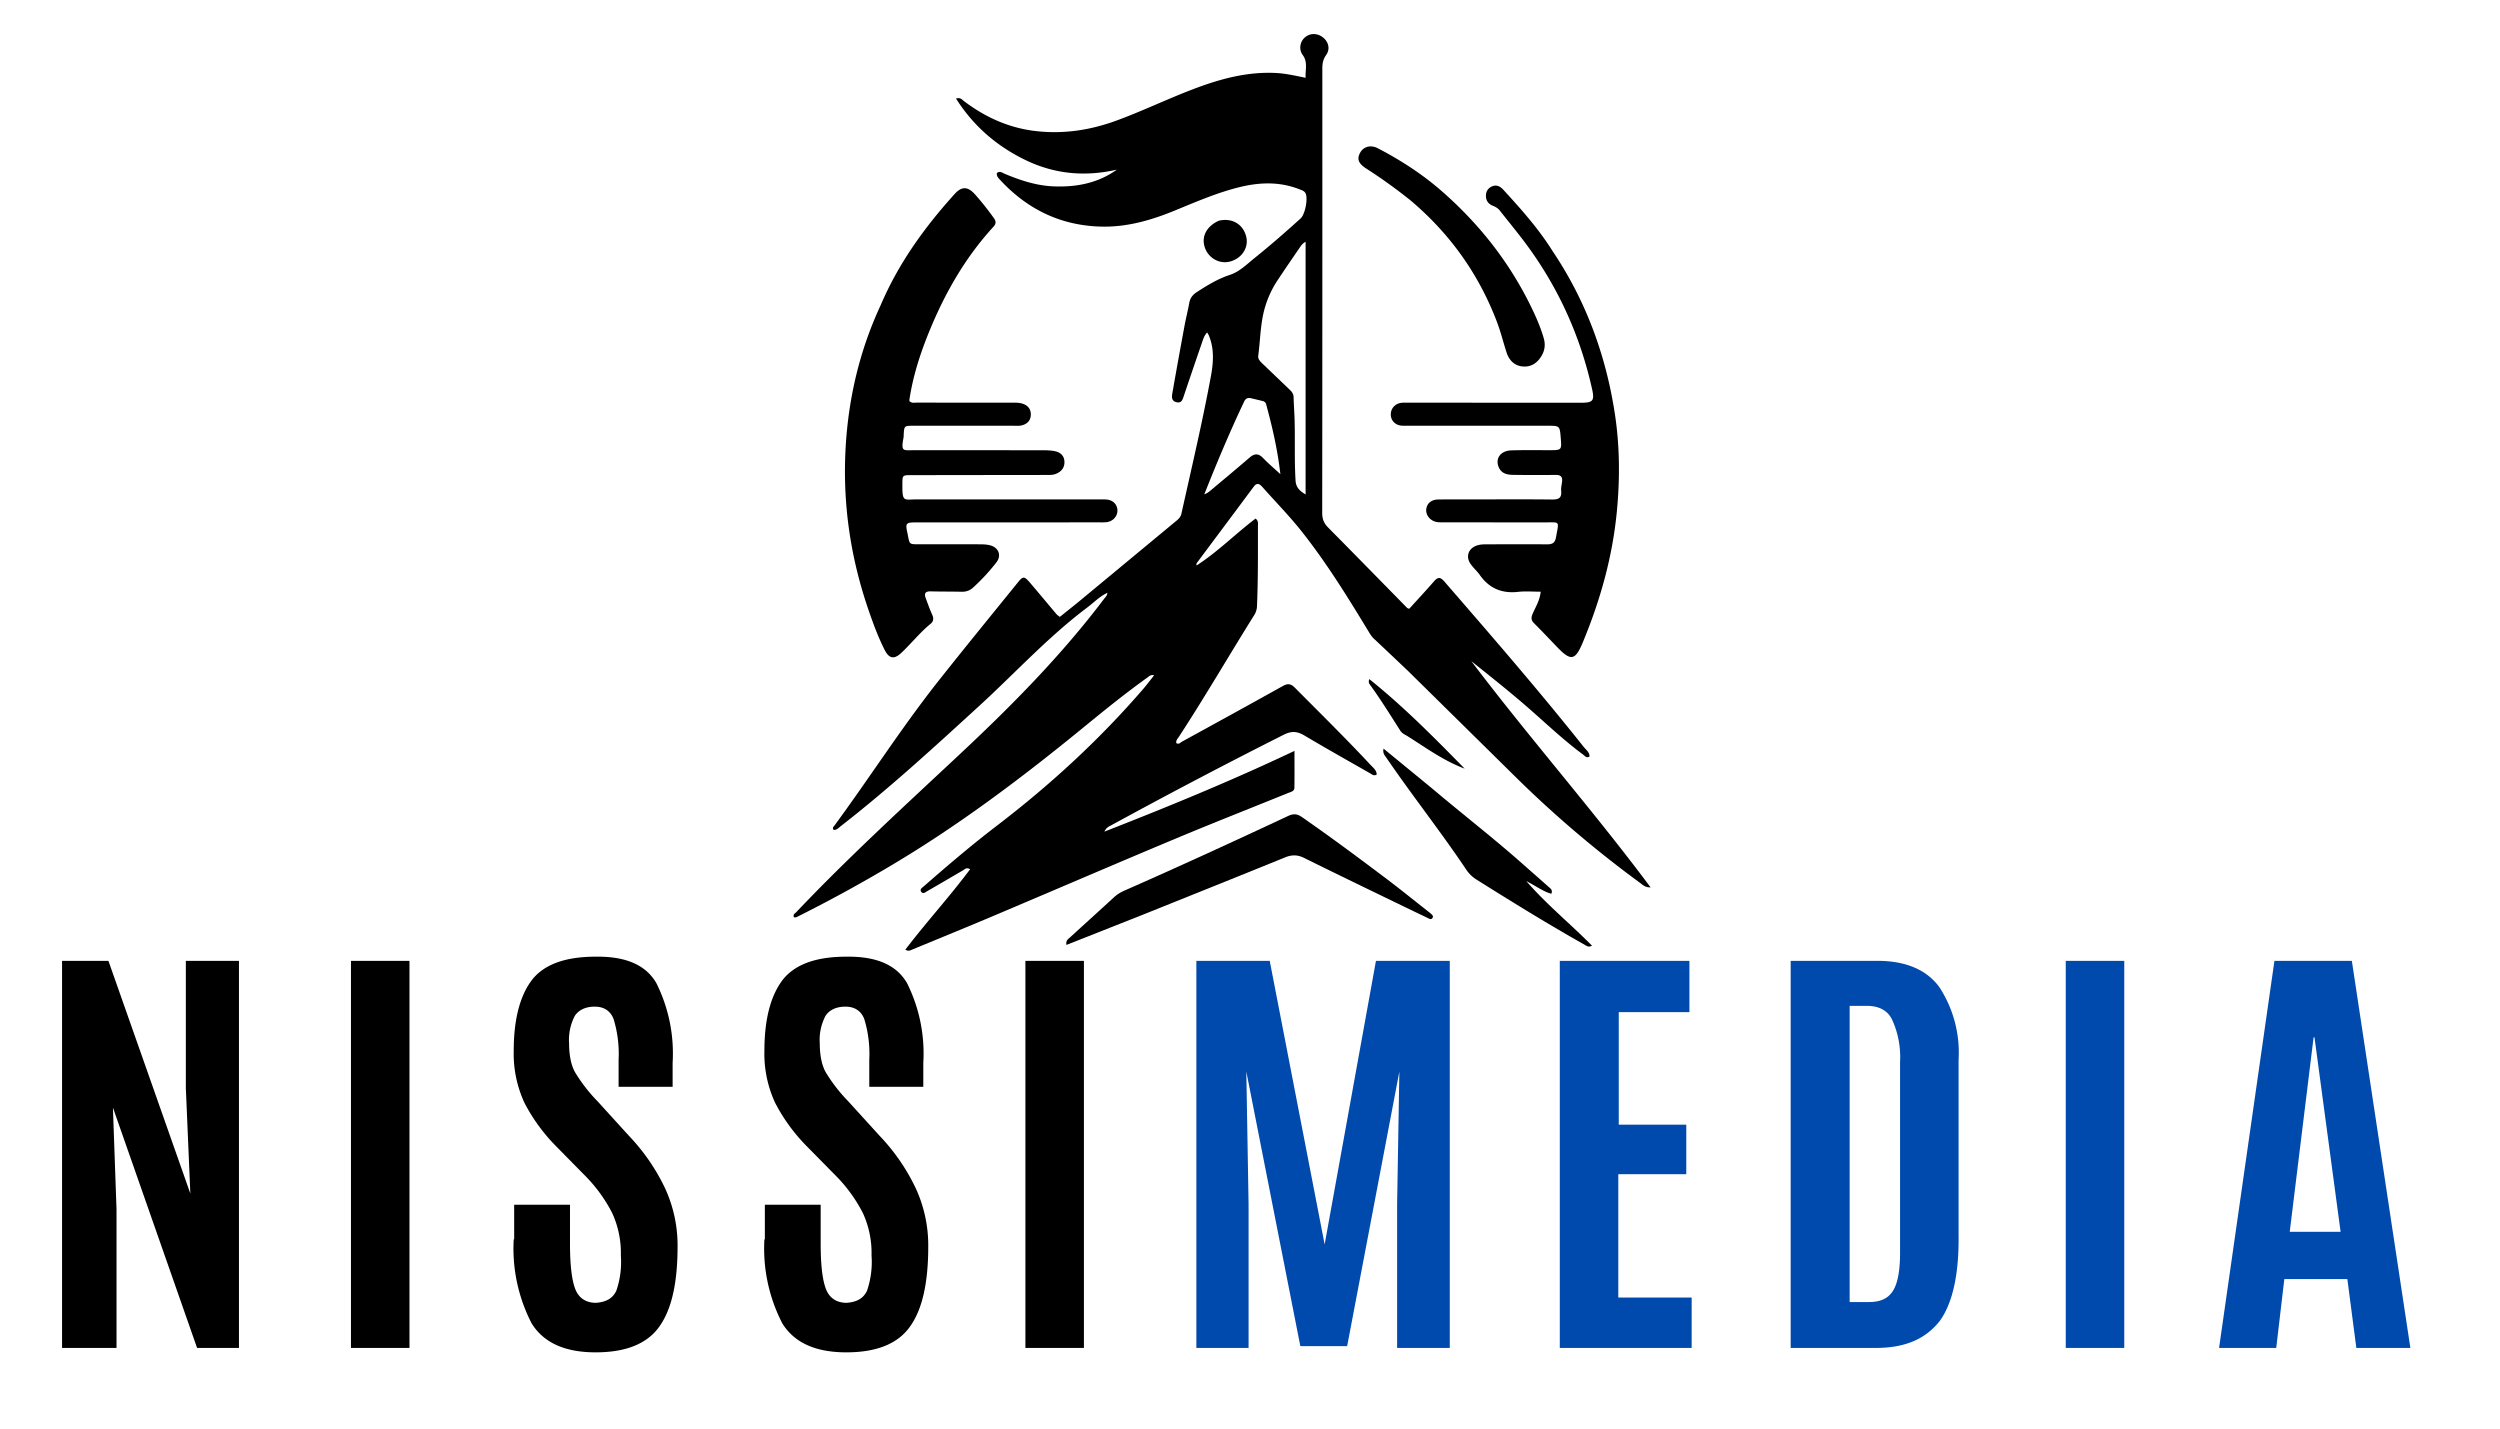 <svg xmlns="http://www.w3.org/2000/svg" xmlns:xlink="http://www.w3.org/1999/xlink" viewBox="50 110 280 160" width="280px" height="160px"><clipPath id="c"><path transform="scale(.24)" d="M468.75 377.879h625v625h-625z" fill-rule="evenodd"></path></clipPath><clipPath id="d"><path transform="scale(.24)" d="M0 0h1562.5v1562.5H0z" fill-rule="evenodd"></path></clipPath><g clip-path="url(#c)"><path d="M207.721 185.167c-1.313-1.244-2.585-2.456-3.868-3.656-.238-.223-.396-.492-.56-.762-2.343-3.861-4.714-7.709-7.524-11.251-1.363-1.718-2.908-3.292-4.365-4.935-.322-.363-.614-.556-.989-.051-2.111 2.84-4.232 5.673-6.346 8.51-.056.074-.082.17-.064.32 2.386-1.538 4.389-3.57 6.622-5.264.346.286.261.573.261.829 0 3.001.021 6.003-.106 9.004a2.025 2.025 0 0 1-.335 1.023c-2.822 4.51-5.49 9.115-8.399 13.57-.14.215-.357.411-.304.72.283.193.46-.06.65-.166 3.766-2.066 7.533-4.129 11.282-6.224.547-.306.902-.263 1.335.174 2.854 2.875 5.745 5.715 8.508 8.68.283.303.66.576.673 1.062-.327.196-.54-.026-.759-.15-2.437-1.392-4.886-2.765-7.297-4.2-.801-.478-1.438-.571-2.34-.118a655.35 655.35 0 0 0-19.44 10.206c-.204.112-.444.199-.665.656 7.253-2.836 14.282-5.72 21.29-9.044 0 1.474.014 2.805-.008 4.134-.006.396-.394.458-.68.573-4.228 1.714-8.475 3.381-12.682 5.143-6.772 2.836-13.515 5.742-20.278 8.602-3.032 1.283-6.082 2.527-9.126 3.784-.213.088-.429.251-.811.028 2.342-3.074 4.946-5.912 7.257-9.008-.412-.25-.601.01-.813.133-1.33.77-2.652 1.554-3.985 2.318-.194.111-.45.351-.656.103-.252-.306.094-.49.272-.646 2.663-2.331 5.357-4.626 8.17-6.777 5.97-4.566 11.481-9.623 16.395-15.319.41-.475.786-.98 1.225-1.53-.38-.108-.562.109-.757.249-2.42 1.736-4.738 3.605-7.041 5.492-7.05 5.773-14.316 11.248-22.187 15.87a164.099 164.099 0 0 1-9.83 5.355c-.173.086-.332.202-.53.12-.134-.308.122-.413.258-.556 5.887-6.197 12.195-11.957 18.43-17.795 5.758-5.39 11.297-11.002 16.066-17.318.14-.184.346-.337.35-.658-.88.412-1.517 1.096-2.25 1.646-4.369 3.28-8.05 7.313-12.061 10.986-5.074 4.647-10.143 9.302-15.58 13.53-.222.172-.42.421-.754.39-.202-.22-.006-.365.099-.507 3.945-5.368 7.532-10.995 11.67-16.223 2.922-3.693 5.905-7.339 8.867-11 .556-.688.714-.691 1.298-.012 1.017 1.185 2.011 2.39 3.02 3.582.09.107.218.182.368.304.756-.607 1.503-1.191 2.234-1.796 3.61-2.987 7.214-5.98 10.825-8.968.27-.223.488-.453.568-.816 1.133-5.113 2.341-10.21 3.295-15.36.285-1.54.4-3.1-.238-4.606-.037-.088-.094-.167-.176-.31-.325.327-.439.72-.568 1.094a871.48 871.48 0 0 0-2.03 5.955c-.143.426-.239.912-.854.757-.599-.15-.51-.66-.436-1.083.436-2.494.89-4.985 1.35-7.475.16-.861.378-1.712.535-2.574.1-.548.388-.904.85-1.203 1.172-.758 2.353-1.48 3.69-1.92 1.1-.36 1.894-1.186 2.767-1.886 1.771-1.42 3.479-2.916 5.162-4.439.494-.446.838-2.193.56-2.79-.138-.3-.445-.374-.709-.478-2.173-.856-4.4-.79-6.616-.254-2.568.621-4.988 1.684-7.426 2.68-2.597 1.06-5.263 1.82-8.093 1.76-4.508-.095-8.26-1.892-11.321-5.173-.209-.224-.461-.446-.42-.817.321-.288.608-.038.875.073 1.788.748 3.61 1.348 5.57 1.413 2.512.085 4.885-.367 7.003-1.88-3.549.82-6.977.51-10.243-1.073-3.21-1.556-5.82-3.801-7.777-6.884.5-.161.682.129.896.29 2.363 1.785 4.969 2.977 7.931 3.337 3.14.381 6.164-.071 9.122-1.154 2.889-1.057 5.66-2.397 8.531-3.495 3.03-1.16 6.11-2.018 9.403-1.84 1.073.06 2.113.3 3.274.536-.056-.903.273-1.745-.328-2.557-.466-.63-.3-1.51.269-1.984.58-.485 1.399-.473 2.017.03.618.502.808 1.302.344 1.95-.338.473-.431.94-.431 1.494.005 16.598.004 33.197-.014 49.795-.001.661.18 1.153.644 1.622 2.903 2.931 5.784 5.883 8.675 8.826.115.117.213.273.437.286.918-1.014 1.863-2.028 2.772-3.073.426-.488.703-.49 1.147.021 5.293 6.104 10.586 12.206 15.613 18.532.256.323.664.581.65 1.08-.35.205-.517-.073-.716-.22-2.34-1.73-4.425-3.76-6.627-5.652-1.925-1.653-3.911-3.227-5.898-4.818 6.47 8.558 13.574 16.616 20.082 25.342-.62.013-.888-.293-1.185-.51a125.024 125.024 0 0 1-14.034-11.953c-3.962-3.91-7.927-7.815-11.927-11.758m-16.326-34.444 3.01 2.883c.249.238.468.479.478.865.023.876.092 1.751.115 2.627.058 2.242-.033 4.485.105 6.727.048.793.492 1.173 1.124 1.555v-28.302c-.356.195-.512.44-.67.672-.826 1.207-1.656 2.41-2.462 3.63a11.153 11.153 0 0 0-1.644 3.96c-.301 1.483-.327 2.997-.527 4.491-.048.364.16.595.47.892m-2.1 4.363c-1.597 3.37-3.035 6.807-4.414 10.282.26-.101.463-.231.646-.385 1.476-1.238 2.96-2.467 4.417-3.726.544-.47.99-.506 1.51.032.568.587 1.193 1.118 1.95 1.818-.324-2.812-.916-5.336-1.6-7.842a.479.479 0 0 0-.356-.34c-.448-.115-.898-.22-1.348-.325-.359-.084-.623.026-.805.486z"></path><path d="M148.652 144.142c2.003-4.686 4.915-8.703 8.272-12.418.797-.881 1.482-.848 2.286.057.746.839 1.44 1.72 2.095 2.635.28.39.267.647-.062 1.006-3.172 3.464-5.454 7.484-7.211 11.808-.965 2.373-1.75 4.813-2.151 7.358-.019.116-.021.235-.03.334.275.27.584.17.862.17 3.59.008 7.178.006 10.767.006.366 0 .73.003 1.084.126.61.212.917.644.887 1.275-.032.65-.448 1.011-1.048 1.151-.256.06-.534.036-.802.036-3.784 0-7.568-.002-11.352-.001-.957 0-.978.025-1.033.975-.007.121-.001.246-.023.365-.308 1.638-.03 1.393 1.3 1.395 4.81.006 9.619.003 14.428.01.39.001.784.02 1.166.09.634.115 1.093.477 1.13 1.157.037.684-.335 1.155-.968 1.4-.37.144-.769.117-1.16.118-5.004.006-10.008.012-15.013.02-1.009 0-1 .002-1.008 1.02-.017 2.079.149 1.69 1.73 1.694 6.714.012 13.427.003 20.141.003.317 0 .636-.01.952.01.729.047 1.22.514 1.261 1.179.04.653-.476 1.264-1.182 1.357-.313.041-.634.025-.951.025l-20.507.008c-1.024 0-1.114.106-.9 1.094.317 1.478.072 1.347 1.67 1.35 2.198.003 4.395-.003 6.592.007.339.002.687.028 1.014.11.954.24 1.312 1.14.712 1.911a22.591 22.591 0 0 1-2.632 2.843c-.351.318-.783.465-1.278.452-1.147-.03-2.295-.013-3.441-.044-.58-.016-.776.206-.573.748.23.617.448 1.24.72 1.838.187.413.184.757-.17 1.047-1.195.978-2.153 2.192-3.268 3.247-.786.745-1.365.678-1.858-.288-.775-1.521-1.358-3.13-1.907-4.747-1.99-5.866-2.842-11.902-2.474-18.079.327-5.497 1.574-10.794 3.933-15.858zM223.88 138.108c3.728 5.541 5.957 11.62 6.968 18.132.567 3.644.594 7.327.242 11.015-.486 5.097-1.848 9.952-3.804 14.662-.854 2.058-1.334 2.166-2.868.574-.863-.897-1.715-1.805-2.597-2.682-.33-.328-.357-.61-.178-1.035.326-.774.814-1.497.914-2.503-.866 0-1.693-.077-2.5.016-1.818.208-3.243-.369-4.304-1.871-.308-.437-.722-.798-1.033-1.233-.598-.835-.27-1.77.707-2.093.351-.116.718-.127 1.086-.127 2.246 0 4.492-.018 6.737.003.608.006.912-.151 1.028-.816.327-1.875.495-1.64-1.338-1.641-3.808-.003-7.616-.005-11.424-.01-.219 0-.443 0-.655-.045-.704-.15-1.191-.78-1.12-1.419.074-.656.564-1.08 1.334-1.092 1.27-.02 2.539-.008 3.808-.01 2.978 0 5.957-.022 8.934.012.732.009 1.114-.147 1.034-.958-.033-.333.053-.679.097-1.017.075-.564-.145-.789-.73-.78-1.587.024-3.174.015-4.76-.005-.655-.008-1.28-.142-1.588-.828-.439-.982.178-1.874 1.384-1.914 1.414-.047 2.83-.021 4.247-.022 1.413 0 1.413.002 1.303-1.365-.11-1.373-.11-1.372-1.486-1.372l-15.671-.001c-.22 0-.44.011-.659-.008-.713-.062-1.197-.553-1.219-1.221-.021-.655.44-1.219 1.12-1.33.263-.042.536-.024.805-.024l19.406.006c1.291 0 1.5-.223 1.228-1.459-1.353-6.142-3.918-11.731-7.726-16.742-.856-1.126-1.755-2.22-2.632-3.331-.204-.26-.47-.407-.773-.527-.5-.2-.781-.587-.773-1.132.007-.475.23-.844.682-1.038.543-.233.945.024 1.295.406 1.965 2.141 3.898 4.308 5.479 6.825zM177.576 212.617a6013.11 6013.11 0 0 0-8.135 3.216c-.085-.503.18-.642.365-.811 1.656-1.516 3.324-3.02 4.976-4.54.349-.32.74-.552 1.166-.74 6.143-2.701 12.238-5.506 18.315-8.35.591-.278 1.013-.252 1.536.11 3.229 2.24 6.383 4.583 9.52 6.95 1.596 1.206 3.151 2.466 4.726 3.702.057.045.12.085.17.137.15.151.392.296.207.542-.152.203-.356.059-.528-.024-.99-.474-1.981-.947-2.969-1.427-3.622-1.758-7.251-3.5-10.858-5.291-.746-.371-1.389-.37-2.147-.06-5.423 2.208-10.858 4.383-16.344 6.586z"></path><path d="M207.992 132.456a57.58 57.58 0 0 0-4.967-3.575c-.854-.545-1.067-1.04-.715-1.729.372-.726 1.185-.974 2.015-.542 2.538 1.323 4.935 2.867 7.097 4.75 4.378 3.812 7.871 8.305 10.336 13.576.445.95.844 1.92 1.137 2.929.193.66.144 1.303-.194 1.91-.466.835-1.17 1.35-2.136 1.272-.94-.076-1.546-.69-1.831-1.571-.375-1.158-.662-2.342-1.1-3.483-2.04-5.33-5.247-9.823-9.642-13.537zM210.397 198.308c3.337 2.823 6.758 5.465 9.995 8.327 1.024.905 2.054 1.803 3.073 2.712.188.168.46.318.286.755-.975-.27-1.766-.91-2.803-1.414 2.314 2.659 4.947 4.785 7.355 7.228-.403.219-.621.01-.827-.107-4.107-2.308-8.112-4.786-12.1-7.29a3.798 3.798 0 0 1-1.15-1.111c-2.854-4.26-6.04-8.281-8.933-12.513-.188-.275-.456-.512-.335-1.05l5.439 4.463zM207.54 192.386c-.31-.154-.549-.307-.716-.568-1.102-1.723-2.176-3.466-3.38-5.122-.099-.134-.21-.273-.082-.636 3.855 3.092 7.269 6.548 10.682 10.028-2.362-.881-4.364-2.359-6.503-3.702zM186.491 134.726c1.509-.37 2.775.402 3.097 1.833.276 1.232-.564 2.447-1.906 2.752-1.25.285-2.513-.541-2.81-1.838-.255-1.118.337-2.155 1.62-2.747z"></path></g><g data-name="H1" clip-path="url(#d)"><symbol id="e"><path d="M0 0v.86h.103L.285.343l-.01.234V.86h.118V0H.3L.113.534.121.308V0H0z"></path></symbol><symbol id="f"><path d="M0 0v.86h.13V0H0z"></path></symbol><symbol id="g"><path d="M.001.251v.077h.124V.242C.125.194.129.16.137.14.145.12.161.11.183.11.206.112.22.12.228.137a.197.197 0 0 1 .01.078.213.213 0 0 1-.019.094.333.333 0 0 1-.062.085L.094.458a.396.396 0 0 0-.07.096A.259.259 0 0 0 0 .67C0 .74.014.793.041.828c.027.034.074.051.141.051C.25.88.294.86.317.82A.35.35 0 0 0 .353.643V.59h-.12V.65a.264.264 0 0 1-.011.09C.215.759.2.768.18.768.16.768.145.761.136.748A.115.115 0 0 1 .123.686c0-.027.005-.05.014-.065A.354.354 0 0 1 .186.558l.07-.077a.446.446 0 0 0 .08-.116.303.303 0 0 0 .028-.13c0-.08-.013-.139-.04-.177C.297.019.249 0 .182 0 .114 0 .067.021.04.064A.362.362 0 0 0 0 .251z"></path></symbol><use transform="matrix(50.415, 0, 0, -50.415, 56.95, 260.971)" xlink:href="#e"></use><use transform="matrix(50.415, 0, 0, -50.415, 89.308, 260.971)" xlink:href="#f"></use><use transform="matrix(50.415, 0, 0, -50.415, 107.537, 261.463)" xlink:href="#g"></use><use transform="matrix(50.415, 0, 0, -50.415, 135.613, 261.463)" xlink:href="#g"></use><use transform="matrix(50.415, 0, 0, -50.415, 164.845, 260.971)" xlink:href="#f"></use><symbol id="h"><path d="M0 0v.86h.163L.285.23.399.86h.164V0H.446v.32l.005.294-.116-.61H.231l-.12.61L.116.32V0H0z"></path></symbol><symbol id="i"><path d="M0 0v.86h.288V.746H.131v-.25h.15v-.11H.13V.112h.163V0H0z"></path></symbol><symbol id="j"><path d="M.13.102h.044c.024 0 .041.007.052.023.011.016.017.044.017.086v.424A.2.2 0 0 1 .225.73C.215.75.196.76.169.76H.131V.102M0 0v.86h.193C.256.86.302.84.33.802A.266.266 0 0 0 .373.64V.25C.374.164.36.101.332.061.3.02.255 0 .188 0H0z"></path></symbol><symbol id="k"><path d="M.27.258.212.69H.21L.157.258H.27M0 0l.123.86h.172L.425 0H.305l-.02.153h-.14L.127 0H0z"></path></symbol><use transform="matrix(50.415, 0, 0, -50.415, 183.992, 260.971)" fill="#004aad" xlink:href="#h"></use><use transform="matrix(50.415, 0, 0, -50.415, 224.696, 260.971)" fill="#004aad" xlink:href="#i"></use><use transform="matrix(50.415, 0, 0, -50.415, 250.556, 260.971)" fill="#004aad" xlink:href="#j"></use><use transform="matrix(50.415, 0, 0, -50.415, 281.364, 260.971)" fill="#004aad" xlink:href="#f"></use><use transform="matrix(50.415, 0, 0, -50.415, 298.535, 260.971)" fill="#004aad" xlink:href="#k"></use></g></svg>